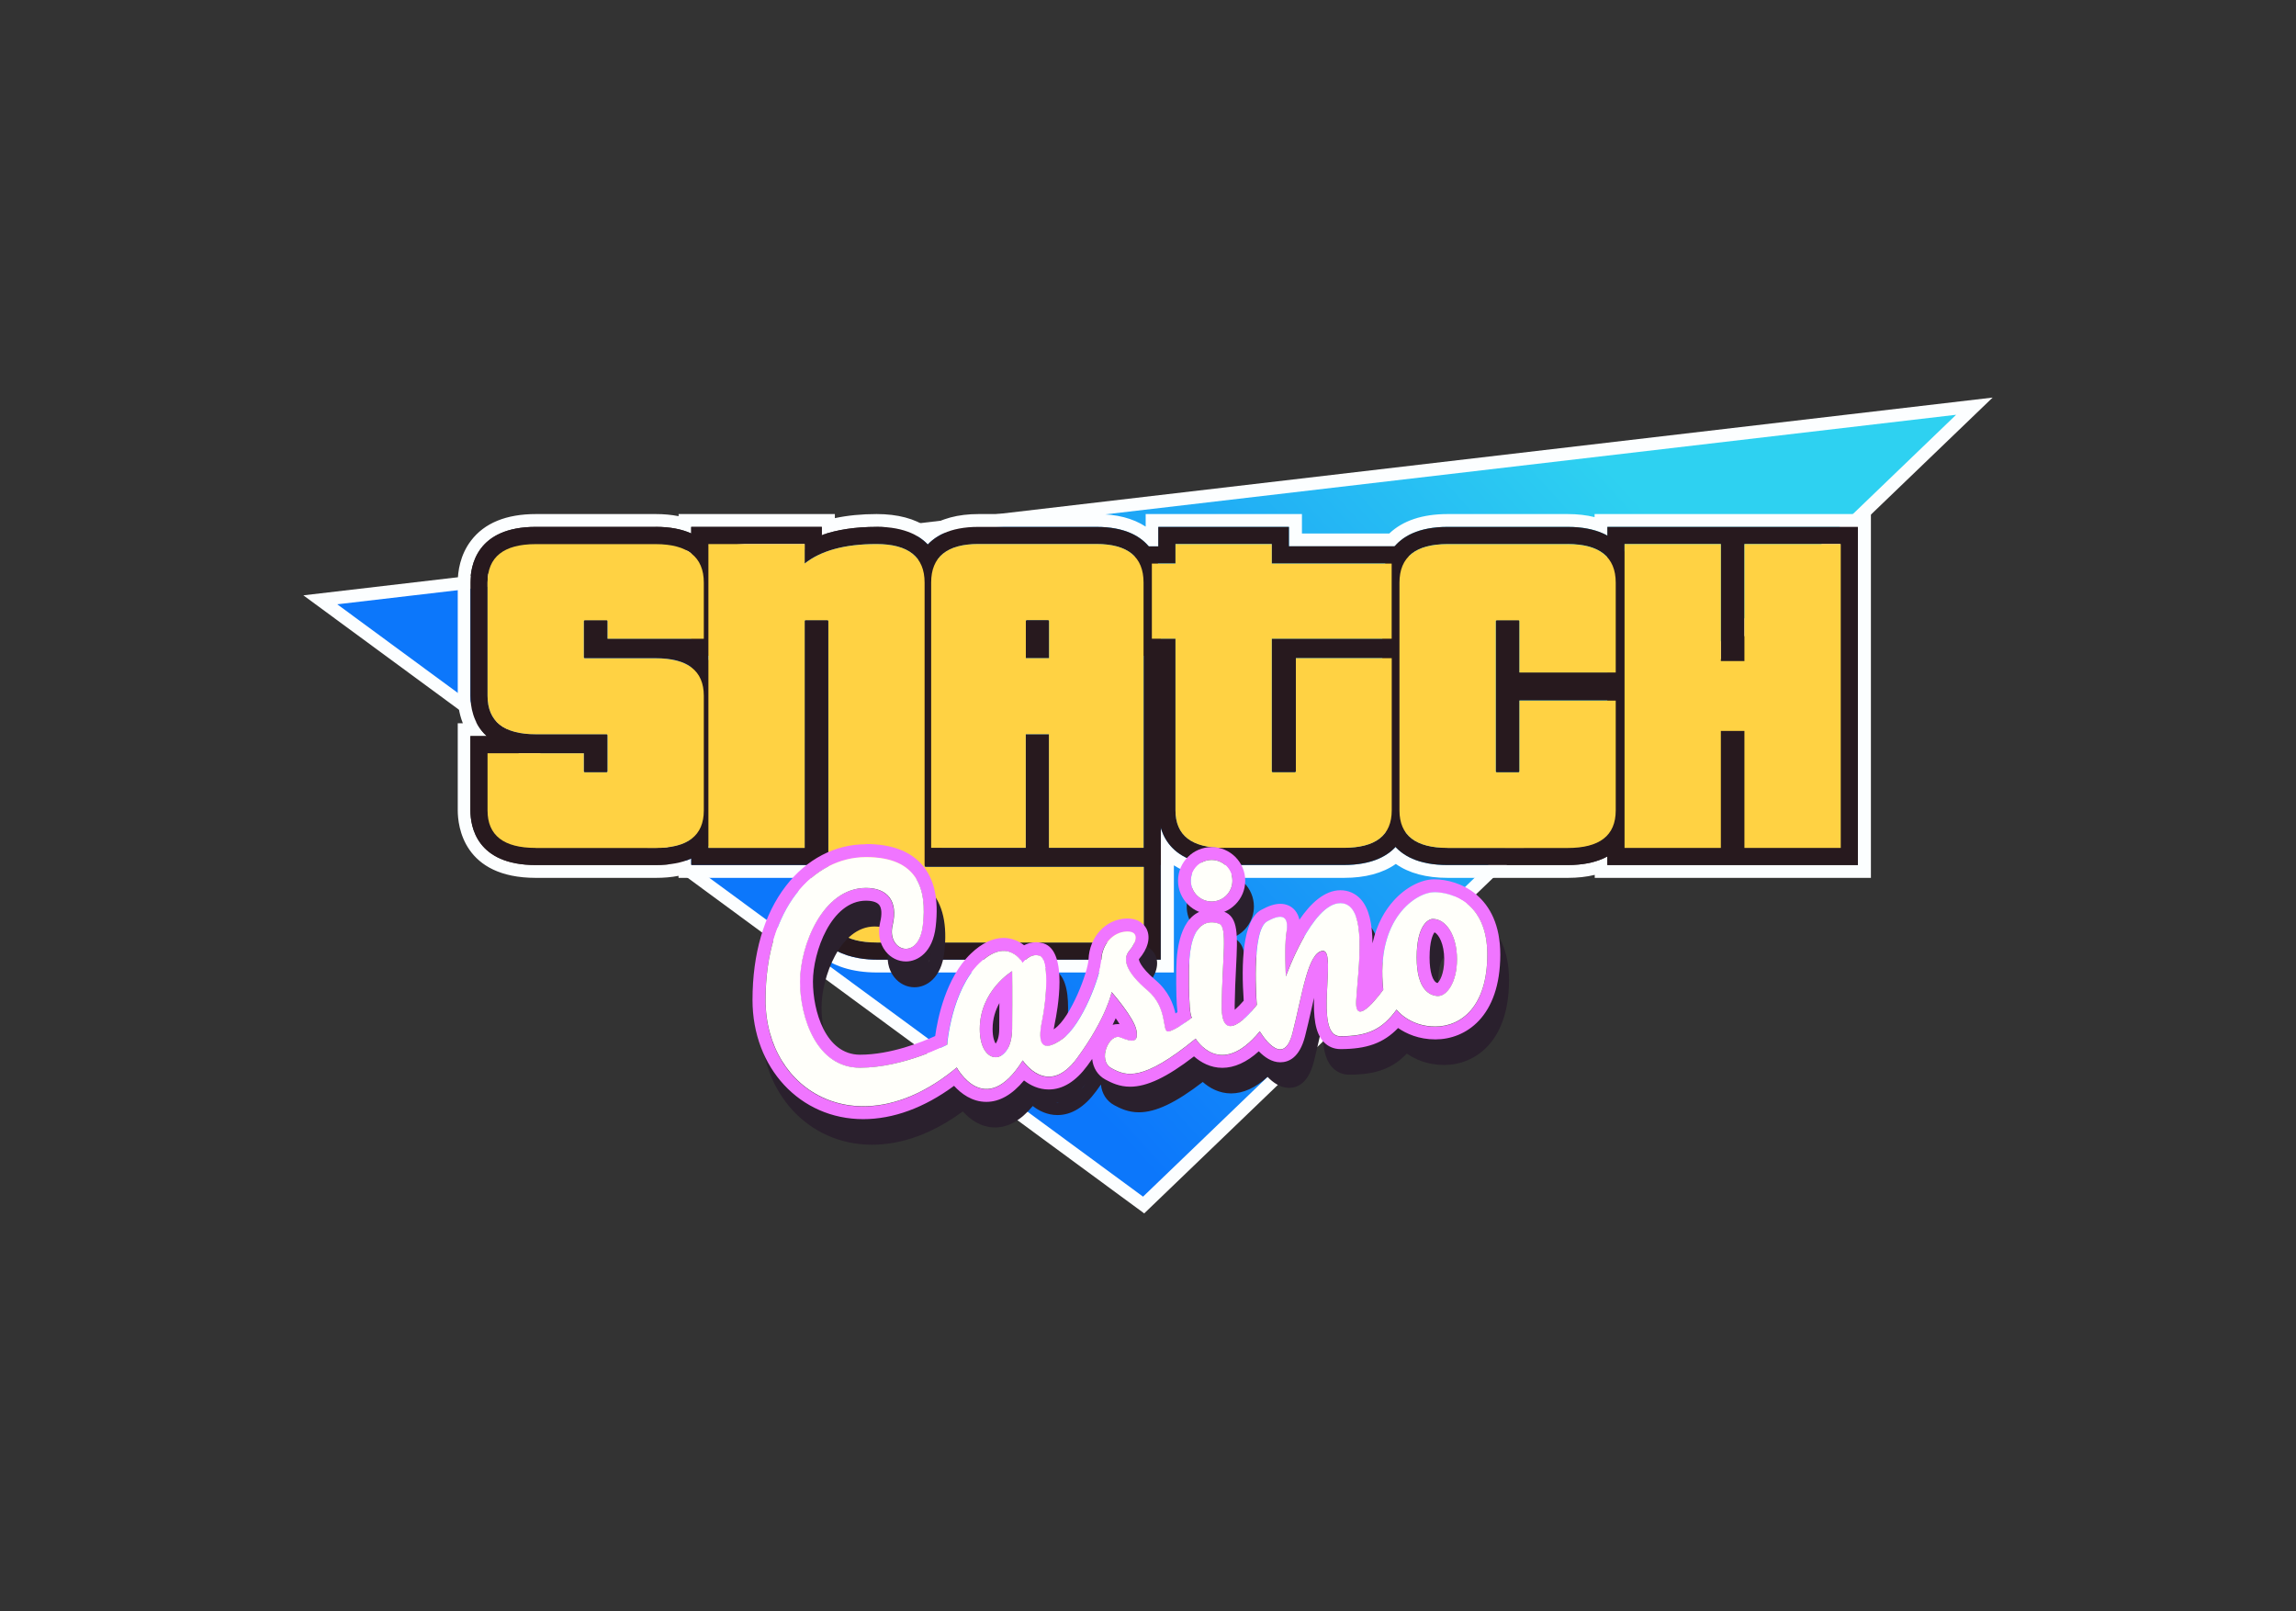 <svg id="ehAtGn1jF5S1" xmlns="http://www.w3.org/2000/svg" xmlns:xlink="http://www.w3.org/1999/xlink" viewBox="0 0 315 221" shape-rendering="geometricPrecision" text-rendering="geometricPrecision" project-id="9b62b2ca596f47cfa77014991bc1c59a" export-id="fc22f638202649af9cca1e6b995a58f8" cached="false" width="315" height="221">
<rect x="0" y="0" width="315" height="221" fill="#333333" stroke="none"/>
<style><![CDATA[
#ehAtGn1jF5S3_tr {animation: ehAtGn1jF5S3_tr__tr 4000ms linear infinite normal forwards}@keyframes ehAtGn1jF5S3_tr__tr { 0% {transform: translate(157.5px,70.51px) rotate(0deg);animation-timing-function: cubic-bezier(0.445,0.05,0.55,0.95)} 50% {transform: translate(157.5px,70.51px) rotate(12.959deg);animation-timing-function: cubic-bezier(0.445,0.05,0.55,0.95)} 100% {transform: translate(157.5px,70.51px) rotate(0deg)}} #ehAtGn1jF5S22_ts {animation: ehAtGn1jF5S22_ts__ts 4000ms linear infinite normal forwards}@keyframes ehAtGn1jF5S22_ts__ts { 0% {transform: translate(155.135px,136.415px) scale(1,1);animation-timing-function: cubic-bezier(0.445,0.05,0.55,0.95)} 25% {transform: translate(155.135px,136.415px) scale(1.1,1.1);animation-timing-function: cubic-bezier(0.445,0.05,0.55,0.95)} 50% {transform: translate(155.135px,136.415px) scale(1,1);animation-timing-function: cubic-bezier(0.445,0.05,0.55,0.95)} 75% {transform: translate(155.135px,136.415px) scale(1.1,1.1);animation-timing-function: cubic-bezier(0.445,0.05,0.55,0.95)} 100% {transform: translate(155.135px,136.415px) scale(1,1)}}
]]></style>
<defs><linearGradient id="ehAtGn1jF5S4-fill" x1="218.23" y1="17.21" x2="113.62" y2="111.86" spreadMethod="pad" gradientUnits="userSpaceOnUse" gradientTransform="translate(0 0)"><stop id="ehAtGn1jF5S4-fill-0" offset="21%" stop-color="#2ed1f1"/><stop id="ehAtGn1jF5S4-fill-1" offset="100%" stop-color="#0c77fb"/></linearGradient></defs><g><g id="ehAtGn1jF5S3_tr" transform="translate(157.5,70.51) rotate(0)"><g transform="translate(-157.5,-70.51)"><polygon points="270.88,55.72 43.95,82.29 156.91,165.31 270.88,55.72" fill="url(#ehAtGn1jF5S4-fill)"/><path d="M156.98,166.46L41.62,81.67L273.38,54.54L156.98,166.46ZM46.27,82.9l110.55,81.26L268.37,56.9l-222.1,26Z" fill="#fcfeff"/></g></g><g><path d="M254.89,72.28v46.39h-34.37v-1.19c-1.3.72-3.06,1.19-5.47,1.19h-16.45c-3.68,0-5.85-1.09-7.14-2.48-1.29,1.4-3.47,2.48-7.14,2.48h-16.45c-5.86,0-7.92-2.75-8.62-5.13v18.11h-38.95c-2.71,0-9.02-.73-9.02-7.51v-5.47h-16.45v-.89c-1.23.55-2.82.89-4.89.89h-16.45c-8.09,0-8.96-5.25-8.96-7.51v-10.18h2.24c-1.93-1.75-2.24-4.18-2.24-5.54v-15.52c0-2.3.87-7.64,8.96-7.64h16.45c2.07,0,3.66.35,4.89.91v-.91h17.92v1.12c2.12-.75,4.62-1.12,7.49-1.12c3.58,0,5.74,1.05,7.05,2.42c1.29-1.37,3.42-2.42,6.96-2.42h16.17c3.75,0,5.92,1.18,7.18,2.67h1.33v-2.67h17.92v2.67h14.5c1.27-1.49,3.47-2.67,7.27-2.67h16.45c2.41,0,4.17.48,5.47,1.21v-1.21h34.37m-34.38,4.21v0c-1.07-1.23-2.88-1.86-5.47-1.86v0c2.59,0,4.4.63,5.47,1.86m-110.13.82c.83-.66,1.82-1.2,2.95-1.62-1.13.42-2.12.96-2.95,1.62m94.94,28.64v0c-.06,0-.13-.07-.13-.13v-20.61c0-.07.06-.13.13-.13v0c-.06,0-.13.06-.13.13v20.61c0,.06.06.13.13.13m15.19,8.56c-.93,1.04-2.42,1.63-4.5,1.77-.31.02-.63.03-.97.03v0c.34,0,.66-.01.97-.03c2.08-.14,3.57-.73,4.5-1.77m36.13-43.99h-37.89v.42c-1.12-.28-2.36-.42-3.7-.42h-16.45c-3.47,0-6.16.9-8.02,2.67h-11.98v-2.67h-21.44v1.72c-1.74-1.14-3.99-1.72-6.74-1.72h-16.17c-2.86,0-5.19.63-6.96,1.87-1.79-1.24-4.15-1.87-7.04-1.87-2.07,0-3.99.19-5.73.56v-.56h-21.44v.29c-.96-.19-2.01-.29-3.12-.29h-16.45c-4.08,0-7.08,1.23-8.92,3.66-1.49,1.97-1.81,4.21-1.81,5.74v15.52c0,.93.12,2.33.7,3.78h-.7v11.94c0,2.17.77,9.27,10.72,9.27h16.45c1.12,0,2.16-.09,3.12-.28v.28h16.45v3.71c0,5.8,4.03,9.27,10.79,9.27h40.72v-14.7c1.56,1.01,3.75,1.72,6.86,1.72h16.45c2.95,0,5.34-.64,7.14-1.91c1.8,1.27,4.19,1.91,7.14,1.91h16.45c1.35,0,2.58-.14,3.7-.41v.41h37.89v-49.92v0l-.02.01Z" fill="#fcfeff"/><g><path d="M89.95,74.63c4.38,0,6.61,1.76,6.61,5.28v7.7h-13.21v-2.41c0-.07-.06-.13-.13-.13h-2.99c-.06,0-.13.06-.13.13v4.96c0,.06.06.13.13.13h9.72c4.38,0,6.61,1.7,6.61,5.15v15.72c0,3.46-2.22,5.15-6.61,5.15h-16.45c-4.38,0-6.61-1.7-6.61-5.15v-7.83h13.21v2.48c0,.06.06.13.13.13h2.99c.06,0,.13-.07.13-.13v-4.96c0-.06-.06-.13-.13-.13h-9.72c-4.38,0-6.61-1.76-6.61-5.28v-15.52c0-3.52,2.22-5.28,6.61-5.28h16.45m0-2.36h-16.45c-8.09,0-8.96,5.34-8.96,7.64v15.52c0,1.36.31,3.79,2.24,5.54h-2.24v10.18c0,2.26.87,7.51,8.96,7.51h16.45c8.09,0,8.96-5.25,8.96-7.51v-15.72c0-1.34-.31-3.75-2.27-5.48h2.27v-10.05c0-2.3-.87-7.64-8.96-7.64v0v.01Z" fill="#27191e"/><path d="M120.24,74.63c4.38,0,6.61,1.76,6.61,5.28v38.88c0,.06.06.13.13.13h29.93v10.37h-36.6c-4.45,0-6.67-1.7-6.67-5.15v-38.94c0-.07-.06-.13-.13-.13h-2.99c-.06,0-.13.06-.13.13v31.11h-13.21v-41.68h13.21v2.67c2.22-1.76,5.53-2.67,9.84-2.67m.01-2.35c-2.87,0-5.37.38-7.49,1.12v-1.12h-17.92v46.39h16.45v5.47c0,6.77,6.31,7.51,9.02,7.51h38.95v-15.08h-30.06v-36.66c0-2.3-.87-7.64-8.96-7.64v0l.01.01Z" fill="#27191e"/><path d="M150.41,74.63c4.31,0,6.49,1.76,6.49,5.28v36.4h-12.98v-15.59h-3.18v15.59h-12.98v-36.4c0-3.52,2.18-5.28,6.49-5.28h16.17m-9.68,15.66h3.18v-5.09c0-.07-.06-.13-.13-.13h-2.93c-.06,0-.13.06-.13.13v5.09m9.68-18.01h-16.17c-7.98,0-8.84,5.34-8.84,7.64v38.75h33.86v-38.75c0-2.3-.86-7.64-8.84-7.64v0h-.01Z" fill="#27191e"/><path d="M174.48,74.63v2.67h16.45v10.31h-16.45v18.2c0,.06.06.13.13.13h3.05c.06,0,.13-.07.13-.13v-15.53h13.15v20.87c0,3.46-2.22,5.15-6.61,5.15h-16.45c-4.38,0-6.61-1.7-6.61-5.15v-23.55h-3.24v-10.31h3.24v-2.67h13.21m2.35-2.34h-17.92v2.67h-3.24v15.01h3.24v21.19c0,2.26.87,7.51,8.96,7.51h16.45c8.09,0,8.96-5.25,8.96-7.51v-36.21h-16.45v-2.67v0v.01Z" fill="#27191e"/><path d="M215.06,74.63c4.38,0,6.61,1.76,6.61,5.28v12.33h-13.21v-7.04c0-.07-.06-.13-.13-.13h-2.99c-.06,0-.13.06-.13.13v20.61c0,.06.06.13.13.13h2.99c.06,0,.13-.07.13-.13v-9.72h13.21v15.07c0,3.46-2.22,5.15-6.61,5.15h-16.45c-4.38,0-6.61-1.7-6.61-5.15v-31.24c0-3.52,2.22-5.28,6.61-5.28h16.45m0-2.36h-16.45c-8.09,0-8.96,5.34-8.96,7.64v31.24c0,2.26.87,7.51,8.96,7.51h16.45c8.09,0,8.96-5.25,8.96-7.51v-31.24c0-2.3-.87-7.64-8.96-7.64v0Z" fill="#27191e"/><path d="M252.54,74.63v41.68h-13.21v-16.05h-3.24v16.05h-13.21v-41.68h13.21v16.05h3.24v-16.05h13.21m2.35-2.35h-34.37v46.39h34.37v-46.39v0Z" fill="#27191e"/></g><g><path d="M73.5,116.32c-4.38,0-6.61-1.7-6.61-5.15v-7.83h13.21v2.48c0,.06.06.13.13.13h2.99c.06,0,.13-.07.13-.13v-4.96c0-.06-.06-.13-.13-.13h-9.72c-4.38,0-6.61-1.76-6.61-5.28v-15.52c0-3.52,2.22-5.28,6.61-5.28h16.45c4.38,0,6.61,1.76,6.61,5.28v7.7h-13.21v-2.41c0-.07-.06-.13-.13-.13h-2.99c-.06,0-.13.06-.13.13v4.96c0,.06.06.13.13.13h9.72c4.38,0,6.61,1.7,6.61,5.15v15.72c0,3.46-2.22,5.15-6.61,5.15h-16.45v-.01Z" fill="#ffd243"/><path d="M126.85,118.8v-38.88c0-3.52-2.22-5.28-6.61-5.28s-7.62.91-9.84,2.67v-2.67h-13.21v41.68h13.21v-31.11c0-.07.06-.13.13-.13h2.99c.06,0,.13.06.13.13v38.94c0,3.46,2.22,5.15,6.67,5.15h36.6v-10.37h-29.93c-.06,0-.13-.07-.13-.13h-.01Z" fill="#ffd243"/><path d="M150.41,74.63h-16.17c-4.31,0-6.49,1.76-6.49,5.28v36.4h12.98v-15.59h3.18v15.59h12.98v-36.4c0-3.52-2.18-5.28-6.49-5.28h.01Zm-6.49,15.66h-3.18v-5.09c0-.07.06-.13.13-.13h2.93c.06,0,.13.06.13.13v5.09h-.01Z" fill="#ffd243"/><path d="M167.88,116.32c-4.38,0-6.61-1.7-6.61-5.15v-23.55h-3.24v-10.31h3.24v-2.67h13.21v2.67h16.45v10.31h-16.45v18.2c0,.06.06.13.13.13h3.05c.06,0,.13-.07.13-.13v-15.53h13.15v20.87c0,3.46-2.22,5.15-6.61,5.15h-16.45v.01Z" fill="#ffd243"/><path d="M198.61,116.32c-4.38,0-6.61-1.7-6.61-5.15v-31.24c0-3.52,2.22-5.28,6.61-5.28h16.45c4.38,0,6.61,1.76,6.61,5.28v12.33h-13.21v-7.04c0-.07-.06-.13-.13-.13h-2.99c-.06,0-.13.06-.13.13v20.61c0,.06.06.13.13.13h2.99c.06,0,.13-.07.13-.13v-9.72h13.21v15.07c0,3.46-2.22,5.15-6.61,5.15h-16.45v-.01Z" fill="#ffd243"/><path d="M239.33,116.32v-16.05h-3.24v16.05h-13.21v-41.68h13.21v16.05h3.24v-16.05h13.21v41.68h-13.21Z" fill="#ffd243"/></g></g><g id="ehAtGn1jF5S22_ts" transform="translate(155.135,136.415) scale(1,1)"><g transform="translate(-155.135,-136.415)"><path d="M197.93,124.17c-1.81,0-3.95,1.13-5.57,2.94-1.11,1.24-2.29,3.11-2.89,5.84-.03-2.63-.44-4.77-1.63-6.07-.73-.79-1.69-1.21-2.77-1.21-2.2,0-4.12,1.83-5.63,4.05-.09-.45-.28-.91-.61-1.3-.49-.58-1.21-.89-2.01-.89-.76,0-1.6.27-2.65.85-2.55,1.42-2.72,7.39-2.37,12.44-.41.47-.85.92-1.23,1.25c0-.16-.01-.35-.01-.58.03-1.94.11-3.69.19-5.23.22-4.41.33-6.86-1.61-7.63c1.69-.68,2.89-2.34,2.89-4.27c0-2.54-2.07-4.61-4.61-4.61s-4.61,2.07-4.61,4.61c0,1.95,1.22,3.61,2.93,4.28-2.65,1.18-3.15,5.18-3.18,7.73-.04,3.1.03,4.92.16,6.02-.09.06-.18.12-.27.18-.3-1.3-.95-3.05-2.7-4.54-2.33-1.98-2.32-2.89-2.32-2.9c1.23-1.43,1.62-2.91,1.09-4.08-.21-.45-.88-1.5-2.65-1.5-.07,0-.14,0-.22,0-2.81.12-5.01,2.53-5.13,5.6-.07,1.7-2.43,7.96-4.64,9.5-.05.03-.1.07-.14.1.03-.22.08-.47.14-.78.35-1.65,1.91-9.94-1.53-11.01-.33-.1-.68-.16-1.02-.16-.63,0-1.18.17-1.65.41-.72-.56-1.66-1-2.82-1-1.48,0-2.99.72-4.48,2.15-3.46,3.31-4.58,8.99-4.9,11.31-1.76.8-6.09,2.56-10.31,2.56-4.74,0-6.46-6-6.46-10.04s2.5-11.09,7.29-11.09c.5,0,1.4.08,1.8.58.35.44.4,1.29.13,2.39-.35,1.48-.08,2.93.75,3.98.7.89,1.72,1.39,2.79,1.39c1.62,0,3.67-1.25,4.08-4.76.44-3.81-.18-6.61-1.92-8.56-1.65-1.85-4.21-2.79-7.64-2.79-4.23,0-8.12,2.03-10.97,5.72-3,3.89-4.58,9.29-4.58,15.64c0,9.32,6.53,16.35,15.19,16.35c4.13,0,8.4-1.57,12.46-4.57.95,1.05,2.45,2.2,4.43,2.2c1.82,0,3.55-.99,5.17-2.94.85.66,2,1.24,3.39,1.24c1.93,0,3.71-1.1,5.31-3.28.23-.31.44-.61.65-.91.12,1.22.76,2.26,1.82,2.83.87.47,1.93.98,3.39.98c2.3,0,5.04-1.29,8.76-4.16.94.83,2.26,1.57,3.89,1.57s3.35-.76,5-2.27c.76.79,1.78,1.51,2.94,1.51s2.64-.62,3.4-3.55c.31-1.19.58-2.41.85-3.59.12-.52.25-1.11.39-1.71-.07,2.46.09,4.76,1.32,6.06.61.64,1.4.98,2.3.98c3.59,0,5.91-.81,7.91-2.89c1.12.77,2.82,1.56,5.12,1.56c4.11,0,8.9-3.05,8.9-11.64c0-8.14-5.7-10.32-9.07-10.32l-.03.03Zm1.38,10.96c0,2.05-.65,3.01-.92,3.25-.65-.17-1.08-1.53-1.08-3.5c0-2.26.45-3.16.68-3.46.56.28,1.33,1.55,1.33,3.71h-.01Zm-12.08,5.68c-.02.26-.01.49,0,.67-.02-.19-.02-.41,0-.67Zm.04.83c.02.11.04.22.07.29-.03-.08-.05-.19-.07-.29Zm.14.41c.03.05.07.11.11.15-.04-.03-.07-.09-.11-.15Zm.21.2c0,0,.09.04.14.04-.05,0-.1-.02-.14-.04Zm.37.02c0,0,0,0,0,0s0,0,0,0Zm.29-.13c0,0,.06-.03.09-.05-.03.02-.06.04-.09.05Zm.32-.22c0,0,.05-.04.08-.06-.03.02-.05.04-.08.06Zm.4-.33c0,0,.03-.03.05-.05-.02.02-.03.03-.05.05Zm.33-.32c0,0,.06-.06.09-.1-.03.03-.06.06-.09.1Zm.34-.37c0,0,.04-.05.06-.07-.02.02-.04.05-.06.07Zm.36-.41c0,0,.04-.05.06-.07-.02.02-.04.05-.06.07Zm.28-.34c0,0,.05-.06.07-.09-.02.03-.05.06-.07.09Zm.26-.33c0,0,.02-.03.03-.04c0,.01-.02.03-.03.04Zm.2-.28c0,0,.03-.04.04-.05-.01.02-.02.03-.04.05Zm.13-.17c0,0,.02-.02.02-.03c0,.01-.01.02-.02.03Zm-7.52-3.18c0,0,0-.09,0-.14c0,.05,0,.09,0,.14Zm0-.42c0-.05,0-.1,0-.15c0,.05,0,.1,0,.15Zm-.02-.39c0,0,0-.09-.01-.14c0,.05,0,.09.01.14Zm-.03-.35c0,0-.01-.09-.02-.13c0,.04.01.09.02.13Zm-.05-.31c0,0-.02-.08-.03-.12.01.04.02.08.03.12Zm-.07-.26c0,0-.03-.07-.04-.1.01.03.03.06.04.1Zm-.1-.21c0,0-.04-.05-.06-.08.02.02.04.05.06.08Zm-.12-.15c0,0-.05-.03-.07-.05.02.02.05.03.07.05Zm-.14-.09c0,0-.06-.01-.08-.02.03,0,.06,0,.08.02Zm-5.18-2.6c.04-.23.06-.44.06-.63c0,.19-.03.4-.06.63Zm.07-.77c0-.19,0-.36-.03-.51.03.15.03.32.03.51Zm-.16-.89c.05.1.1.22.12.36-.03-.14-.07-.26-.12-.36Zm-.04-.08c-.06-.1-.14-.19-.23-.25.09.06.17.15.23.25Zm-.26-.26c-.09-.05-.19-.08-.31-.1.12.02.22.05.31.1Zm-.4-.11c-.13,0-.28,0-.45.03.13-.03.26-.04.37-.04.03,0,.05,0,.08,0v.01Zm-1.18.28c-.21.09-.44.2-.69.34.25-.14.47-.25.69-.34Zm.68-.23c-.16.04-.33.09-.51.17.18-.07.36-.13.51-.17Zm-1.41,16.97c0,0-.07-.08-.11-.12.03.04.07.08.11.12Zm-22.19,1.86c0,.07,0,.14,0,.21c0-.07,0-.14,0-.21Zm4.15-15.73c.02-.08.04-.16.04-.24c0,.08-.03.16-.04.24Zm-2.38,11.56c-.24,0-.49.03-.72.1.16-.31.3-.61.42-.89.2.28.38.55.53.81-.08,0-.16-.01-.23-.01v-.01Zm2.59,1.47c0-.18-.02-.37-.06-.62.05.24.06.44.06.62Zm-.01.15c-.01.11-.03.2-.06.28.03-.08.05-.18.06-.28Zm-1.04-11.65c.12-.14.24-.29.34-.45-.1.15-.22.3-.34.45Zm.43-.59c.06-.1.13-.21.18-.31-.05.1-.12.21-.18.31Zm.26-.49c.04-.09.08-.18.11-.27-.03.09-.07.18-.11.27Zm-3.3,13.49c-.05.07-.11.13-.16.21.05-.07.1-.14.16-.21Zm-.23.33c-.04.07-.08.13-.12.2.04-.07.08-.14.12-.2Zm-.18.34c-.03.07-.06.14-.09.21.03-.07.06-.14.09-.21Zm-.14.36c-.02.07-.04.14-.06.21.02-.07.04-.14.06-.21Zm-.1.38c-.01.07-.03.14-.04.22c0-.07.02-.14.04-.22Zm.95-1.71c-.08.07-.16.15-.24.23.08-.09.16-.16.24-.23Zm.77-.31c0,0,.02,0,.03,0-.05,0-.11,0-.16.01.04,0,.08-.02.13-.02v.01Zm-.24.03c-.06.01-.12.04-.18.06.06-.03.12-.05.18-.06Zm-.27.11c-.07.04-.14.09-.21.14.07-.05.14-.1.21-.14Zm2.39.37c-.17,0-.37-.04-.59-.1.22.06.42.1.59.1Zm-.75-.15c-.23-.07-.48-.16-.76-.28.28.12.53.21.76.28Zm1.33-.12c-.04.06-.09.11-.14.15.06-.04.1-.09.14-.15Zm-.24.21c-.07.03-.15.04-.23.05.09,0,.17-.02.23-.05Zm.31,4.54c-.06.01-.13.03-.19.03.06,0,.13-.02.19-.03Zm7.6-7.68c0,0,.02.02.02.02s.01,0,.02,0c0,0,0,0,0,0s0,0-.01,0c0,0-.01,0-.02-.02h-.01Zm-.06-9.91c.06-.25.12-.48.19-.7-.07.21-.13.44-.19.7Zm4.48,10.44c-.05-.1-.09-.21-.13-.34.04.13.08.24.13.34Zm-.14-.38c-.03-.12-.06-.26-.09-.4.02.15.05.28.09.4Zm-.11-.55c-.02-.12-.03-.26-.04-.4.01.14.02.27.04.4Zm-.05-.58c-.01-.2-.02-.42-.01-.66c0,.24,0,.45.01.66Zm.66,6.1c0,0-.08.01-.12.02.04,0,.08,0,.12-.02Zm-.15-4.25c.05.06.1.11.16.15-.06-.04-.11-.09-.16-.15Zm.72,4.12c0,0-.05.02-.07.02.02,0,.05-.02.07-.02Zm-.53-3.95c.07.04.14.08.21.1-.07-.02-.14-.05-.21-.1Zm.27.12c.06.01.11.02.17.02-.06,0-.12-.01-.17-.02Zm.25.02c.07,0,.14-.01.21-.02-.07.01-.14.02-.21.02Zm2.03-1.18c.09-.08.17-.16.25-.24-.08.08-.17.16-.25.24Zm1.55-1.72c0,0,0,0-.02.02c0,0,.02-.02.02-.02Zm-.03.05c0,0-.02.03-.04.05.01-.02.03-.03.04-.05Zm-.08.09c0,0-.06.08-.1.12.04-.05.07-.09.1-.12Zm-1.47,1.61c-.08.07-.15.14-.23.21.08-.07.16-.14.23-.21Zm1.36-1.47c0,0-.08.1-.13.15.05-.05.09-.11.13-.15Zm-.17.2c0,0-.08.1-.13.15.05-.05.09-.11.13-.15Zm-.18.22c-.06.07-.13.14-.2.22.07-.08.13-.15.2-.22Zm-.21.24c-.06.07-.13.14-.2.21.07-.07.14-.14.2-.21Zm-.27.28c-.06.06-.12.12-.18.18.06-.06.12-.12.18-.18Zm-1.12,1.03c-.09.07-.18.14-.27.2.09-.06.18-.13.27-.2Zm.28-.23c-.07.06-.14.11-.2.17.07-.05.14-.11.2-.17Zm.22,3.68c-.05.04-.1.08-.16.11.05-.04.1-.07.16-.11Zm-.68.46c0,0-.04.03-.06.04.02-.01.04-.03.06-.04Zm-.62.32c0,0-.09.04-.14.06.05-.02.09-.04.14-.06Zm-.36-3.61c.08-.02.17-.05.26-.08-.09.03-.18.06-.26.08Zm.33-.11c.07-.03.14-.06.2-.1-.07.04-.14.07-.2.1Zm.28-.15c.08-.04.16-.09.23-.14-.08.05-.16.1-.23.14Zm-1.62-.09c-.04-.06-.08-.12-.12-.19.04.07.08.13.12.19ZM168,130.12c0,0-.02,0-.04,0c.01,0,.02,0,.04,0Zm-.56-.06c0,0-.06,0-.08,0c.01,0,.03,0,.04,0c.02,0,.03,0,.05,0h-.01Zm-.17,0c-.07,0-.15.01-.22.02.08-.01.15-.02.22-.02Zm-.31.03c-.08.02-.17.04-.25.06.08-.03.17-.05.25-.06Zm-.32.08c-.1.04-.21.08-.31.14.1-.05.2-.1.31-.14Zm-.38.19c-.08.05-.15.1-.23.16.08-.06.15-.11.23-.16Zm-.33.23c-.08.07-.15.14-.23.22.07-.08.15-.15.23-.22Zm-.29.29c-.09.11-.19.23-.27.37.09-.14.18-.26.27-.37Zm-.33.47c-.07.11-.14.24-.2.37.06-.13.13-.26.2-.37Zm-.28.54c-.06.13-.11.28-.16.43.05-.15.11-.29.16-.43Zm-.43,1.4c-.05.22-.09.46-.12.71.04-.25.08-.49.12-.71Zm-.3,3.1c0-.39.02-.76.04-1.11-.02.35-.04.71-.04,1.11c0,.42,0,.82,0,1.19c0-.37,0-.76,0-1.19Zm.14-2.11c-.03.22-.05.45-.07.7.02-.24.04-.47.07-.7Zm.23,8.8c0,0-.01-.02-.02-.03c0,.01.01.02.02.03Zm-.04-.06c0,0-.01-.03-.02-.05c0,.02.02.04.02.05Zm-.03-.1c0,0-.02-.05-.02-.08c0,.03.02.05.02.08Zm-.05-.15c0,0-.02-.07-.02-.11c0,.04.02.07.02.11Zm-.04-.21c0,0-.02-.09-.02-.14c0,.05.02.1.02.14Zm-.04-.27c0-.06-.02-.12-.02-.19c0,.07.02.13.02.19Zm-.04-.36c0-.07-.01-.15-.02-.24c0,.08.01.16.02.24Zm-.04-.44c0-.09-.01-.19-.02-.3c0,.1.01.2.02.3Zm-.03-.55c0-.11-.01-.24-.02-.36c0,.12.01.25.02.36Zm-.03-.65c0-.13,0-.28-.01-.43c0,.15,0,.3.01.43Zm-.02-.77c0-.17,0-.35,0-.54c0,.18,0,.37,0,.54Zm-.01-.9c0-.22,0-.45,0-.69c0,.24,0,.47,0,.69Zm-.58,8.58c-.15.11-.29.21-.43.32.14-.11.28-.21.43-.32Zm-1.37,1c-.15.1-.29.2-.43.3.14-.1.29-.19.43-.3Zm-1.28.85c-.11.07-.23.14-.33.21.11-.06.22-.14.33-.21Zm-1.39.79c0,0-.08.04-.12.06.04-.02.08-.04.12-.06Zm-.93.43c-.1.04-.19.07-.28.11.09-.04.18-.07.28-.11Zm-.86.31c-.09.03-.18.05-.26.08.09-.02.18-.05.26-.08Zm-1.06-18.86c-.04-.05-.06-.11-.12-.15.05.04.08.1.12.15Zm.12.33c0-.07,0-.14-.03-.2.02.06.02.13.03.2Zm-1.1-.73c.1,0,.16.02.24.03-.12-.01-.23-.03-.38-.03.05,0,.09,0,.14,0Zm.7.16c-.07-.03-.13-.07-.21-.09.08.02.15.06.21.09Zm-9.12,18.83c-.21.17-.42.31-.63.43.21-.12.42-.26.63-.43Zm-.56-4.21c-.2.14-.39.26-.57.36.18-.11.36-.22.57-.36Zm-.73.46c-.12.07-.24.13-.35.18.11-.05.23-.11.35-.18Zm-.5.25c-.12.05-.23.09-.34.12.11-.03.22-.07.34-.12Zm-1.75-1.19c0-.16,0-.34.02-.52-.01.18-.02.36-.02.52Zm.03-.69c.01-.15.03-.3.05-.46-.02.16-.04.31-.05.46Zm.08-.64c.03-.22.07-.44.13-.68-.05.24-.09.46-.13.68Zm.24,2.48c-.07-.07-.12-.15-.17-.25.05.1.1.18.17.25Zm-.2-.34c-.03-.08-.06-.17-.08-.26.02.1.05.18.08.26Zm-.1-.38c-.02-.12-.03-.25-.04-.38c0,.14.02.27.04.38Zm.47,5.11c0,0-.1-.01-.15-.03.05.01.1.02.15.03Zm-.13-4.36c.06.05.12.09.19.13-.07-.03-.13-.07-.19-.13Zm.27.16c.07.02.15.04.24.04-.09,0-.16-.02-.24-.04Zm.31.05c.11,0,.23-.02.36-.05-.13.03-.25.05-.36.05Zm-1.55-12.44c-.15,0-.28.02-.42.05.13-.03.27-.05.41-.05c0,0,0,0,0,0h.01Zm-.54.1c-.09.03-.18.06-.26.1.08-.04.17-.07.26-.1Zm-.39.17c-.07.04-.14.08-.2.12.06-.04.13-.08.2-.12Zm-.31.21c-.06.04-.11.09-.16.13.05-.04.1-.09.16-.13Zm-.25.21c0,0-.09.09-.13.13.04-.04.08-.08.13-.13Zm-.31.33c0,0-.04.05-.04.05s.01-.02.04-.05Zm.12-.14c0,0-.07.08-.09.1.02-.03.05-.06.09-.1Zm-.19.14c0,0-.02-.02-.02-.04.01.02.02.02.02.04Zm-.1-.16c0,0-.03-.04-.04-.06.02.02.03.04.04.06Zm-.5-.58c0,0-.06-.05-.09-.08.03.03.06.05.09.08Zm-3.28,13.69c-.06,0-.13,0-.19-.03.06.02.13.02.19.03Zm-.2-3.85c0-1.42.4-2.6.93-3.55c0,1.02,0,2.2-.02,3.54c0,1.16-.3,1.77-.49,2.02-.17-.25-.42-.86-.42-2.01Zm.42,3.88c.07,0,.15-.02.22-.03-.07.01-.15.03-.22.03Zm.63-.17c-.07.03-.14.08-.22.1.07-.02.15-.06.22-.1Zm.39-.25c-.07.06-.14.12-.21.17.07-.05.14-.11.21-.17Zm-2.38-.34c-.05-.06-.1-.12-.15-.19.05.07.1.13.15.19Zm-.3-.5c-.04-.08-.08-.15-.12-.24.04.09.08.16.12.24Zm-.25-.63c-.03-.09-.06-.18-.09-.28.02.1.06.18.09.28Zm-.18-.81c-.01-.09-.03-.17-.05-.26.01.09.03.17.05.26Zm1.47,2.55c-.06-.03-.13-.05-.19-.09.06.04.12.06.19.09Zm-.38-.24c-.06-.05-.12-.08-.17-.14.05.06.11.09.17.14Zm.91,4.52c0,0-.09.03-.13.05.04-.01.09-.03.13-.05Zm-.63.18c0,0-.05,0-.08.01.03,0,.05,0,.08-.01Zm1.84-.86c0,0-.08.06-.12.09.04-.03.08-.06.12-.09Zm-.66.43c0,0-.08.04-.12.06.04-.02.08-.04.12-.06Zm.74-4.44c.07-.07.13-.16.19-.24-.06.08-.12.17-.19.24Zm1.05-3.32c0,.32-.02.62-.06.9.03-.28.05-.58.06-.9Zm-.1,1.16c-.03.18-.06.36-.1.52.04-.16.07-.34.1-.52Zm-.19.79c-.04.13-.08.27-.13.39.05-.12.09-.26.13-.39Zm-.26.63c-.05.11-.11.22-.17.31.06-.09.11-.21.17-.31ZM138.95,134c-.07,0-.14,0-.22,0c.04,0,.07,0,.11,0s.07.01.11.01v-.01Zm1.56.56c0,0-.07-.05-.11-.08.04.03.07.05.11.08Zm-1-.49c0,0-.1-.02-.15-.03.05.01.1.02.15.03Zm-3.3,1.02c-.21.16-.42.34-.63.55.22-.21.43-.39.63-.55Zm2.41-1.09c-.3.02-.63.1-.98.24.35-.14.68-.21.98-.24Zm-1.11.29c-.36.16-.74.38-1.14.69.4-.31.79-.53,1.14-.69Zm-1.88,18.52c0,0-.06-.02-.09-.03.03,0,.06.02.09.03Zm-17.38,2.42c-.08,0-.17-.02-.25-.03.08,0,.17.02.25.03Zm-1.25-.19c-.13-.02-.25-.05-.38-.08.13.03.25.06.38.08Zm-1.27-.31c-.1-.03-.21-.06-.31-.09.1.03.21.06.31.09Zm-1.43-.52c-.06-.03-.12-.06-.18-.09.06.03.12.06.18.09Zm-1.07-.53c-.11-.06-.21-.12-.31-.18.1.06.21.12.31.18Zm-1.07-.66c-.09-.06-.18-.12-.26-.18.09.06.17.12.26.18Zm-1.19-.92c0,0-.07-.07-.11-.11.04.03.07.07.11.11Zm12.79-19.62c-.03-.07-.06-.13-.08-.2.02.07.05.13.08.2Zm-.23-1.33c0,.07,0,.13,0,.2c0-.07,0-.13,0-.2Zm.06.81c-.02-.07-.04-.14-.05-.21c0,.07.03.14.05.21Zm.3.78c.04.06.08.11.12.17-.04-.05-.08-.11-.12-.17Zm.29.37c0,0,.09.09.14.14-.05-.04-.1-.09-.14-.14Zm1.15.57c.06,0,.13.01.19,0-.02,0-.04,0-.07,0-.04,0-.08-.01-.12-.02v.02Zm-.81-.28c.05.04.11.07.16.1-.06-.03-.11-.06-.16-.1Zm.39.19c.06.02.12.04.18.05-.06-.01-.12-.03-.18-.05Zm1.55-.24c.07-.05.14-.11.21-.17-.07.06-.14.12-.21.17Zm-.78.32c.08-.01.15-.03.23-.05-.08.02-.15.04-.23.05Zm.4-.11c.07-.03.15-.07.22-.11-.07.04-.15.08-.22.11Zm1.55-2.24c.06-.25.11-.53.15-.83-.03.3-.08.57-.15.83Zm-.81,1.7c.07-.07.13-.16.19-.25-.06.09-.12.17-.19.25Zm.32-.44c.06-.1.11-.22.17-.33-.05.12-.11.23-.17.33Zm.27-.57c.05-.14.1-.3.15-.45-.05.16-.09.32-.15.45Zm-21.16,10.1c.01.14.03.27.04.41-.01-.14-.03-.27-.04-.41Zm.17,1.4c.02.13.04.27.07.4-.02-.13-.04-.26-.07-.4Zm.33,1.61c0,0,.01.05.02.07c0-.02-.01-.05-.02-.07Zm.41,1.3c.04.11.09.23.13.34-.04-.11-.09-.22-.13-.34Zm.5,1.19c.05.11.1.23.16.34-.06-.11-.11-.22-.16-.34Zm.7,1.33c0,0,.04.07.06.1-.02-.03-.04-.07-.06-.1Zm1.52,2.06c.08.09.16.18.24.26-.08-.09-.16-.18-.24-.26Zm-.78-.96c.07.09.14.17.2.26-.07-.09-.14-.17-.2-.26Zm10.42,5.25c.11,0,.22,0,.33,0-.08,0-.16.01-.23.01-.03,0-.06,0-.09,0l-.01-.01Zm11.4-4.15c-.15.11-.29.21-.44.31.15-.1.29-.2.44-.31Zm-1.56,1.06c-.14.09-.28.18-.42.26.14-.08.28-.17.42-.26Zm-1.89,1.08c-.05.03-.11.05-.16.07.05-.03.11-.05.16-.07Zm-1.47.67c-.15.06-.29.12-.44.17.15-.06.29-.11.44-.17Zm-1.52.55c-.13.04-.26.09-.38.12.13-.04.26-.08.38-.12Zm-1.79.47c-.08.02-.16.03-.24.04.08-.02.16-.02.24-.04Zm-1.39.22c-.14.02-.28.03-.42.04.14-.01.28-.02.42-.04ZM132.44,150c0,0,0,.01.01.02c0,0,0-.01-.01-.02Zm1.07,1.44c0,0,.04.04.06.06-.02-.02-.04-.04-.06-.06Zm-1.03-1.35c0,0,.01.02.02.03c0-.01-.01-.02-.02-.03Zm.08.13c0,0,.02.03.03.04c0-.02-.02-.03-.03-.04Zm.14.21c0,0,.01.02.02.03c0,0-.01-.02-.02-.03Zm.15.21c0,0,.03.04.05.06-.02-.02-.03-.04-.05-.06Zm.17.23c0,0,.04.05.05.07-.02-.02-.04-.05-.05-.07Zm.23.28c0,0,.02.02.03.03c0-.01-.02-.02-.03-.03Zm2,1.53c0,0-.08-.03-.12-.05.04.02.08.03.12.05Zm-.37-.18c0,0-.07-.04-.11-.06.03.02.07.04.11.06Zm-.4-.24c0,0-.02-.01-.03-.02c0,0,.02.01.03.02Zm-.34-.24c0,0-.05-.04-.08-.07.03.02.05.04.08.07Zm-.29-.25c0,0-.06-.05-.08-.08.03.03.06.05.08.08Zm2.17,1.12c0,0,.07,0,.1.01-.03,0-.07,0-.1-.01Zm.42.04c0,0,.09,0,.13,0-.02,0-.05,0-.07,0s-.04,0-.06,0Zm2.92-1.3c0,0,.1-.09.15-.13-.05.05-.1.09-.15.13Zm.73-.73c0,0,.06-.07.08-.1-.03.03-.06.07-.08.1Zm.6-.76c.05-.07.11-.14.16-.22-.05.08-.11.15-.16.22Zm.83-1.06c0,0,.02.03.04.05-.02-.02-.02-.03-.04-.05Zm.48.58c0,0,.04.04.06.06-.02-.02-.04-.04-.06-.06Zm-.31-.36c0,0,.05.06.07.09-.03-.03-.05-.06-.07-.09Zm1.94,1.6c-.05-.02-.1-.05-.14-.08.05.03.09.05.14.08Zm-.57-.32c-.06-.04-.11-.08-.17-.11.05.04.11.08.17.11Zm-.51-.39c0,0-.08-.06-.12-.1.04.03.08.06.12.1Zm2.4,1.04c.12,0,.24,0,.37,0-.09,0-.17.02-.26.02-.04,0-.07-.01-.11-.01v-.01Zm1.7-.41c-.17.09-.33.16-.49.22.16-.06.33-.13.49-.22Zm-.63.27c-.2.06-.39.1-.57.13.19-.02.38-.06.57-.13Zm1.51-.87c.18-.15.37-.33.56-.53-.19.2-.38.37-.56.53Zm.74-.72c.22-.25.45-.51.68-.82-.23.31-.45.58-.68.82Zm4.56-.57c.02.07.04.13.06.2-.02-.07-.04-.13-.06-.2Zm-.06-.37c0,.07.01.14.02.21-.01-.07-.02-.14-.02-.21Zm.17.72c.03.07.07.13.1.19-.04-.06-.07-.12-.1-.19Zm.17.31c.05.07.1.12.16.18-.06-.06-.11-.12-.16-.18Zm.25.28c.09.08.2.16.32.22-.12-.07-.23-.14-.32-.22Zm1.48.75c0,0-.02,0-.04-.01.01,0,.02.01.04.01Zm-.54-.22c0,0-.09-.04-.14-.06.04.02.09.04.14.06Zm1.87.45c0,0,.06,0,.09,0c0,0-.01,0-.02,0-.02,0-.04,0-.07,0Zm-.75-.08c.05,0,.1.02.16.03-.05,0-.11-.02-.16-.03Zm10.32-4.06c0,0,.02.02.03.03c0,0-.02-.02-.03-.03Zm-.47-.6c0,0,0,0,0,.02c0,0,0,0,0-.02Zm.19.26c0,0,0,0,0,0s0,0,0,0Zm2.61,1.8c0,0-.04,0-.06-.01.02,0,.04,0,.06.01Zm-.74-.26c0,0-.01,0-.02,0c0,0,.02,0,.02,0Zm-.62-.35c0,0-.03-.02-.04-.03.01,0,.03.02.04.03Zm-.53-.41c0,0,0,0,0,0s0,0,0,0Zm2.68,1.11c0,0,.05,0,.07,0-.02,0-.04,0-.06,0c0,0,0,0-.01,0Zm3.69-1.69c0,0,.03-.02.04-.04-.01.01-.03.02-.04.04Zm.63-.61c.06-.06.11-.12.17-.18-.06.06-.11.12-.17.18Zm1.39-.12c0,0-.02-.03-.03-.04c0,.01.02.03.03.04Zm-.29-.4c0,0-.04-.06-.06-.09.02.03.04.06.06.09Zm-.18-.28c0,0-.03-.04-.04-.06c0,.02.02.04.04.06Zm1.16,1.47c0,0,.07.07.11.11-.04-.03-.07-.07-.11-.11Zm1.47.85c0,0,.08.01.12.01-.01,0-.03,0-.04,0-.03,0-.05-.02-.08-.02v.01Zm-.94-.38c0,0,.05.03.08.05-.03-.02-.05-.03-.08-.05Zm.44.25c0,0,.09.04.14.05-.05-.02-.09-.03-.14-.05Zm1.03.05c.11-.05.21-.12.31-.21-.1.09-.2.16-.31.21Zm-.35.09c.1,0,.19-.03.29-.07-.09.04-.19.06-.29.07Zm1.35-1.46c.08-.22.17-.47.24-.76-.07.29-.16.53-.24.76Zm-.63,1.09c.09-.09.18-.21.27-.34-.09.14-.18.25-.27.34Zm.3-.39c.09-.15.18-.34.27-.54-.09.21-.17.39-.27.54Zm5.45-10.2c0,0,0,.08,0,.12c0-.04,0-.08,0-.12Zm-.01.5c0,0,0,.06,0,.1c0-.03,0-.06,0-.1Zm-.03.55c0,0,0,.03,0,.04c0-.01,0-.03,0-.04Zm-.08,1.7c0,0,0,.02,0,.03c0-.01,0-.02,0-.03Zm-.03.54c0,0,0,.06,0,.09c0-.03,0-.06,0-.09Zm-.02.54c0,.06,0,.13,0,.19c0-.06,0-.13,0-.19Zm-.01.55c0,.07,0,.14,0,.21c0-.07,0-.14,0-.21Zm0,.53c0,.07,0,.15,0,.22c0-.07,0-.14,0-.22Zm.16,2.19c-.01-.07-.03-.14-.04-.22.01.07.03.14.04.22Zm-.07-.45c0-.07-.02-.15-.03-.22c0,.08.02.15.03.22Zm-.04-.47c0-.08-.01-.16-.02-.24c0,.08.01.16.02.24Zm-.03-.52c0-.08,0-.15,0-.23c0,.08,0,.15,0,.23Zm.18,1.66c.02.07.04.14.05.21-.02-.07-.04-.14-.05-.21Zm.1.39c.02.07.05.13.07.2-.02-.07-.05-.13-.07-.2Zm.13.36c.03.06.06.12.08.17-.03-.06-.06-.11-.08-.17Zm.16.32c.03.06.07.1.11.15-.04-.05-.07-.1-.11-.15Zm.18.26c0,0,.08.08.13.12-.04-.04-.09-.08-.13-.12Zm.76.48c.1.02.21.03.33.03-.12,0-.23-.01-.33-.03Zm-.54-.26c0,0,.1.06.15.09-.05-.03-.1-.06-.15-.09Zm.25.16c.06.03.12.04.18.06-.06-.02-.13-.04-.18-.06Z" fill="#2a202d"/><g><path d="M166.23,117.97c1.57,0,2.85,1.28,2.85,2.85s-1.28,2.85-2.85,2.85-2.85-1.28-2.85-2.85s1.28-2.85,2.85-2.85m0-1.76c-2.54,0-4.61,2.07-4.61,4.61s2.07,4.61,4.61,4.61s4.61-2.07,4.61-4.61-2.07-4.61-4.61-4.61v0Z" fill="#f075ff"/><path d="M118.79,117.59c7.14,0,8.39,4.4,7.8,9.38-.27,2.28-1.33,3.2-2.33,3.2-1.18,0-2.28-1.31-1.83-3.2.83-3.49-.83-5.15-3.65-5.15-5.98,0-9.05,7.97-9.05,12.86s2.24,11.8,8.22,11.8s11.96-3.15,11.96-3.15.58-7.47,4.48-11.21c1.3-1.25,2.39-1.66,3.26-1.66c1.75,0,2.63,1.66,2.63,1.66s.76-1.07,1.83-1.07c.16,0,.32.02.49.08c1.33.42,1,5.81.33,8.97-.45,2.14-.29,3.4.71,3.4.48,0,1.15-.29,2.03-.9c2.74-1.91,5.31-8.72,5.4-10.88.08-2.16,1.58-3.82,3.45-3.9.05,0,.09,0,.14,0c1.7,0,1.21,1.53.24,2.66-1,1.16-.33,2.99,2.5,5.4c2.84,2.41,1.98,5.65,2.81,5.65s3.32-1.91,3.32-1.91s0,0,0,0c-.06,0-.49-.22-.41-6.73.06-5.32,1.77-6.34,3.09-6.34.41,0,.78.1,1.06.2c1.16.42.42,4.82.33,11.21-.03,2.11.49,2.82,1.19,2.82c1.43,0,3.62-2.9,3.62-2.9s-.83-10.21,1.41-11.46c.77-.43,1.36-.63,1.79-.63.84,0,1.09.75.87,2.12-.33,2.08-.08,6.06-.08,6.06s3.57-10.05,7.47-10.05s2.41,9.3,2.17,13.38c-.06,1.09.17,1.49.56,1.49c1.04,0,3.17-3,3.17-3-1.08-9.8,4.57-13.37,6.97-13.37s7.31,1.41,7.31,8.55-3.57,9.88-7.14,9.88-5.31-2.32-5.31-2.32c-1.99,2.74-3.99,3.65-7.72,3.65s-.38-11.71-2.37-11.71c-.01,0-.03,0-.04,0-2.08.17-2.82,6.14-4.15,11.29-.43,1.66-1.05,2.22-1.69,2.22-1.35,0-2.79-2.47-2.79-2.47-2.03,2.46-3.76,3.23-5.14,3.23-2.34,0-3.66-2.24-3.66-2.24-4.61,3.77-7.2,4.83-8.99,4.83-1.05,0-1.82-.36-2.55-.76-1.83-.99-.57-4.31.87-4.31.12,0,.25.02.37.08.63.27,1.16.44,1.54.44.57,0,.82-.39.62-1.43-.33-1.74-3.4-5.23-3.4-5.23s-.66,3.49-4.73,9.05c-1.41,1.93-2.74,2.56-3.88,2.56-2.14,0-3.59-2.23-3.59-2.23-1.86,2.97-3.56,3.92-4.97,3.92-2.49,0-4.08-2.95-4.08-2.95-4.45,3.72-8.89,5.32-12.81,5.32-7.7,0-13.42-6.17-13.42-14.59c0-12.7,6.64-19.59,13.78-19.59m78.55,19.03c1.11,0,2.55-1.77,2.55-5.04s-1.49-5.53-3.32-5.53c-.55,0-2.21.77-2.21,5.29s1.88,5.29,2.99,5.29m-60.77,8.39c1.12,0,2.25-1.32,2.27-3.88.04-5.06,0-7.93,0-7.93s-4.44,2.66-4.44,7.93c0,2.61,1.08,3.88,2.17,3.88m-17.8-29.22c-4.23,0-8.12,2.03-10.97,5.72-3,3.89-4.58,9.29-4.58,15.64c0,9.32,6.53,16.35,15.19,16.35c4.13,0,8.4-1.57,12.46-4.57.95,1.05,2.45,2.2,4.43,2.2c1.82,0,3.55-.99,5.17-2.94.85.66,2,1.24,3.39,1.24c1.93,0,3.71-1.1,5.31-3.28.23-.31.44-.61.65-.91.12,1.22.76,2.26,1.82,2.83.87.47,1.93.98,3.39.98c2.3,0,5.04-1.29,8.76-4.16.94.83,2.26,1.57,3.89,1.57s3.35-.76,5-2.27c.76.79,1.78,1.51,2.94,1.51s2.64-.62,3.4-3.55c.31-1.19.58-2.41.85-3.59.12-.52.25-1.11.39-1.71-.07,2.46.09,4.76,1.32,6.06.61.64,1.4.98,2.3.98c3.59,0,5.91-.81,7.91-2.89c1.12.77,2.82,1.56,5.12,1.56c4.11,0,8.9-3.05,8.9-11.64c0-8.14-5.7-10.32-9.07-10.32-1.81,0-3.95,1.13-5.57,2.94-1.11,1.24-2.29,3.11-2.89,5.84-.03-2.63-.44-4.77-1.63-6.07-.73-.79-1.69-1.21-2.77-1.21-2.2,0-4.12,1.83-5.63,4.05-.09-.45-.28-.91-.61-1.3-.49-.58-1.21-.89-2.01-.89-.76,0-1.6.27-2.65.85-2.55,1.42-2.72,7.39-2.37,12.44-.4.47-.85.92-1.23,1.25c0-.16-.01-.35-.01-.58.03-1.94.11-3.69.19-5.23.22-4.47.35-6.94-1.69-7.67-.56-.2-1.11-.3-1.65-.3-4.14,0-4.82,5.06-4.86,8.08-.04,3.1.03,4.92.16,6.02-.09.06-.18.12-.27.18-.3-1.3-.95-3.05-2.7-4.54-2.33-1.98-2.32-2.89-2.32-2.9c1.23-1.43,1.62-2.91,1.09-4.08-.21-.45-.88-1.5-2.65-1.5-.07,0-.14,0-.22,0-2.81.12-5.01,2.53-5.13,5.6-.07,1.7-2.43,7.96-4.64,9.5-.05.03-.1.07-.14.1.03-.22.08-.47.14-.78.35-1.65,1.91-9.94-1.53-11.01-.33-.1-.68-.16-1.02-.16-.63,0-1.18.17-1.65.41-.72-.56-1.67-1-2.82-1-1.48,0-2.99.72-4.48,2.15-3.46,3.31-4.58,8.99-4.9,11.31-1.76.8-6.09,2.56-10.31,2.56-4.74,0-6.46-6-6.46-10.04s2.5-11.09,7.29-11.09c.5,0,1.4.08,1.8.58.35.44.4,1.29.13,2.39-.35,1.48-.08,2.93.75,3.98.7.89,1.72,1.39,2.79,1.39c1.62,0,3.67-1.25,4.08-4.76.44-3.81-.18-6.61-1.92-8.56-1.65-1.85-4.21-2.79-7.64-2.79v0l-.02.03Zm78.42,19.04c-.65-.17-1.08-1.53-1.08-3.5c0-2.26.45-3.16.68-3.46.56.28,1.33,1.55,1.33,3.71c0,2.05-.65,3.01-.92,3.25v0h-.01Zm-60.61,8.31c-.17-.25-.42-.86-.42-2.01c0-1.42.4-2.6.93-3.55c0,1.02,0,2.2-.02,3.54c0,1.16-.3,1.77-.49,2.02v0Zm16.05-2.59c.16-.31.3-.61.42-.89.2.28.38.55.53.81-.08,0-.16-.01-.23-.01-.24,0-.49.03-.72.1v0-.01Z" fill="#f075ff"/></g><g><circle r="2.85" transform="translate(166.23 120.82)" fill="#fffffa"/><path d="M196.75,122.4c-2.41,0-8.05,3.57-6.97,13.37c0,0-3.95,5.59-3.72,1.51s1.73-13.38-2.17-13.38-7.47,10.05-7.47,10.05-.25-3.99.08-6.06-.42-2.74-2.66-1.49-1.41,11.46-1.41,11.46-4.9,6.48-4.82.08c.08-6.39.83-10.79-.33-11.21s-4.07-.83-4.15,6.14.42,6.72.42,6.72-2.49,1.91-3.32,1.91.03-3.24-2.81-5.65-3.5-4.23-2.5-5.4s1.49-2.74-.37-2.66c-1.87.08-3.36,1.74-3.45,3.9-.08,2.16-2.66,8.97-5.4,10.88s-3.4.66-2.74-2.49s1-8.55-.33-8.97-2.32,1-2.32,1-1.99-3.74-5.89,0-4.48,11.21-4.48,11.21-5.98,3.15-11.96,3.15-8.22-6.92-8.22-11.8s3.07-12.86,9.05-12.86c2.82,0,4.48,1.66,3.65,5.15s3.57,4.98,4.15,0-.66-9.38-7.8-9.38-13.78,6.89-13.78,19.59s13.03,20.29,26.23,9.27c0,0,3.9,7.25,9.05-.97c0,0,3.4,5.23,7.47-.33s4.73-9.05,4.73-9.05s3.07,3.49,3.4,5.23-.58,1.66-2.16,1-3.24,3.15-1.25,4.23s4.23,1.91,11.54-4.07c0,0,3.32,5.65,8.8-1c0,0,3.15,5.4,4.48.25s2.08-11.13,4.15-11.29-1.33,11.71,2.41,11.71s5.73-.91,7.72-3.65c0,0,1.74,2.32,5.31,2.32s7.14-2.74,7.14-9.88-4.9-8.55-7.31-8.55l.01.01Zm-57.89,18.76c-.04,5.06-4.44,5.27-4.44,0s4.44-7.93,4.44-7.93.04,2.86,0,7.93Zm58.49-4.52c-1.11,0-2.99-.77-2.99-5.29s1.66-5.29,2.21-5.29c1.83,0,3.32,2.27,3.32,5.53s-1.44,5.04-2.55,5.04l.01.01Z" fill="#fffffa"/></g></g></g></g></svg>
